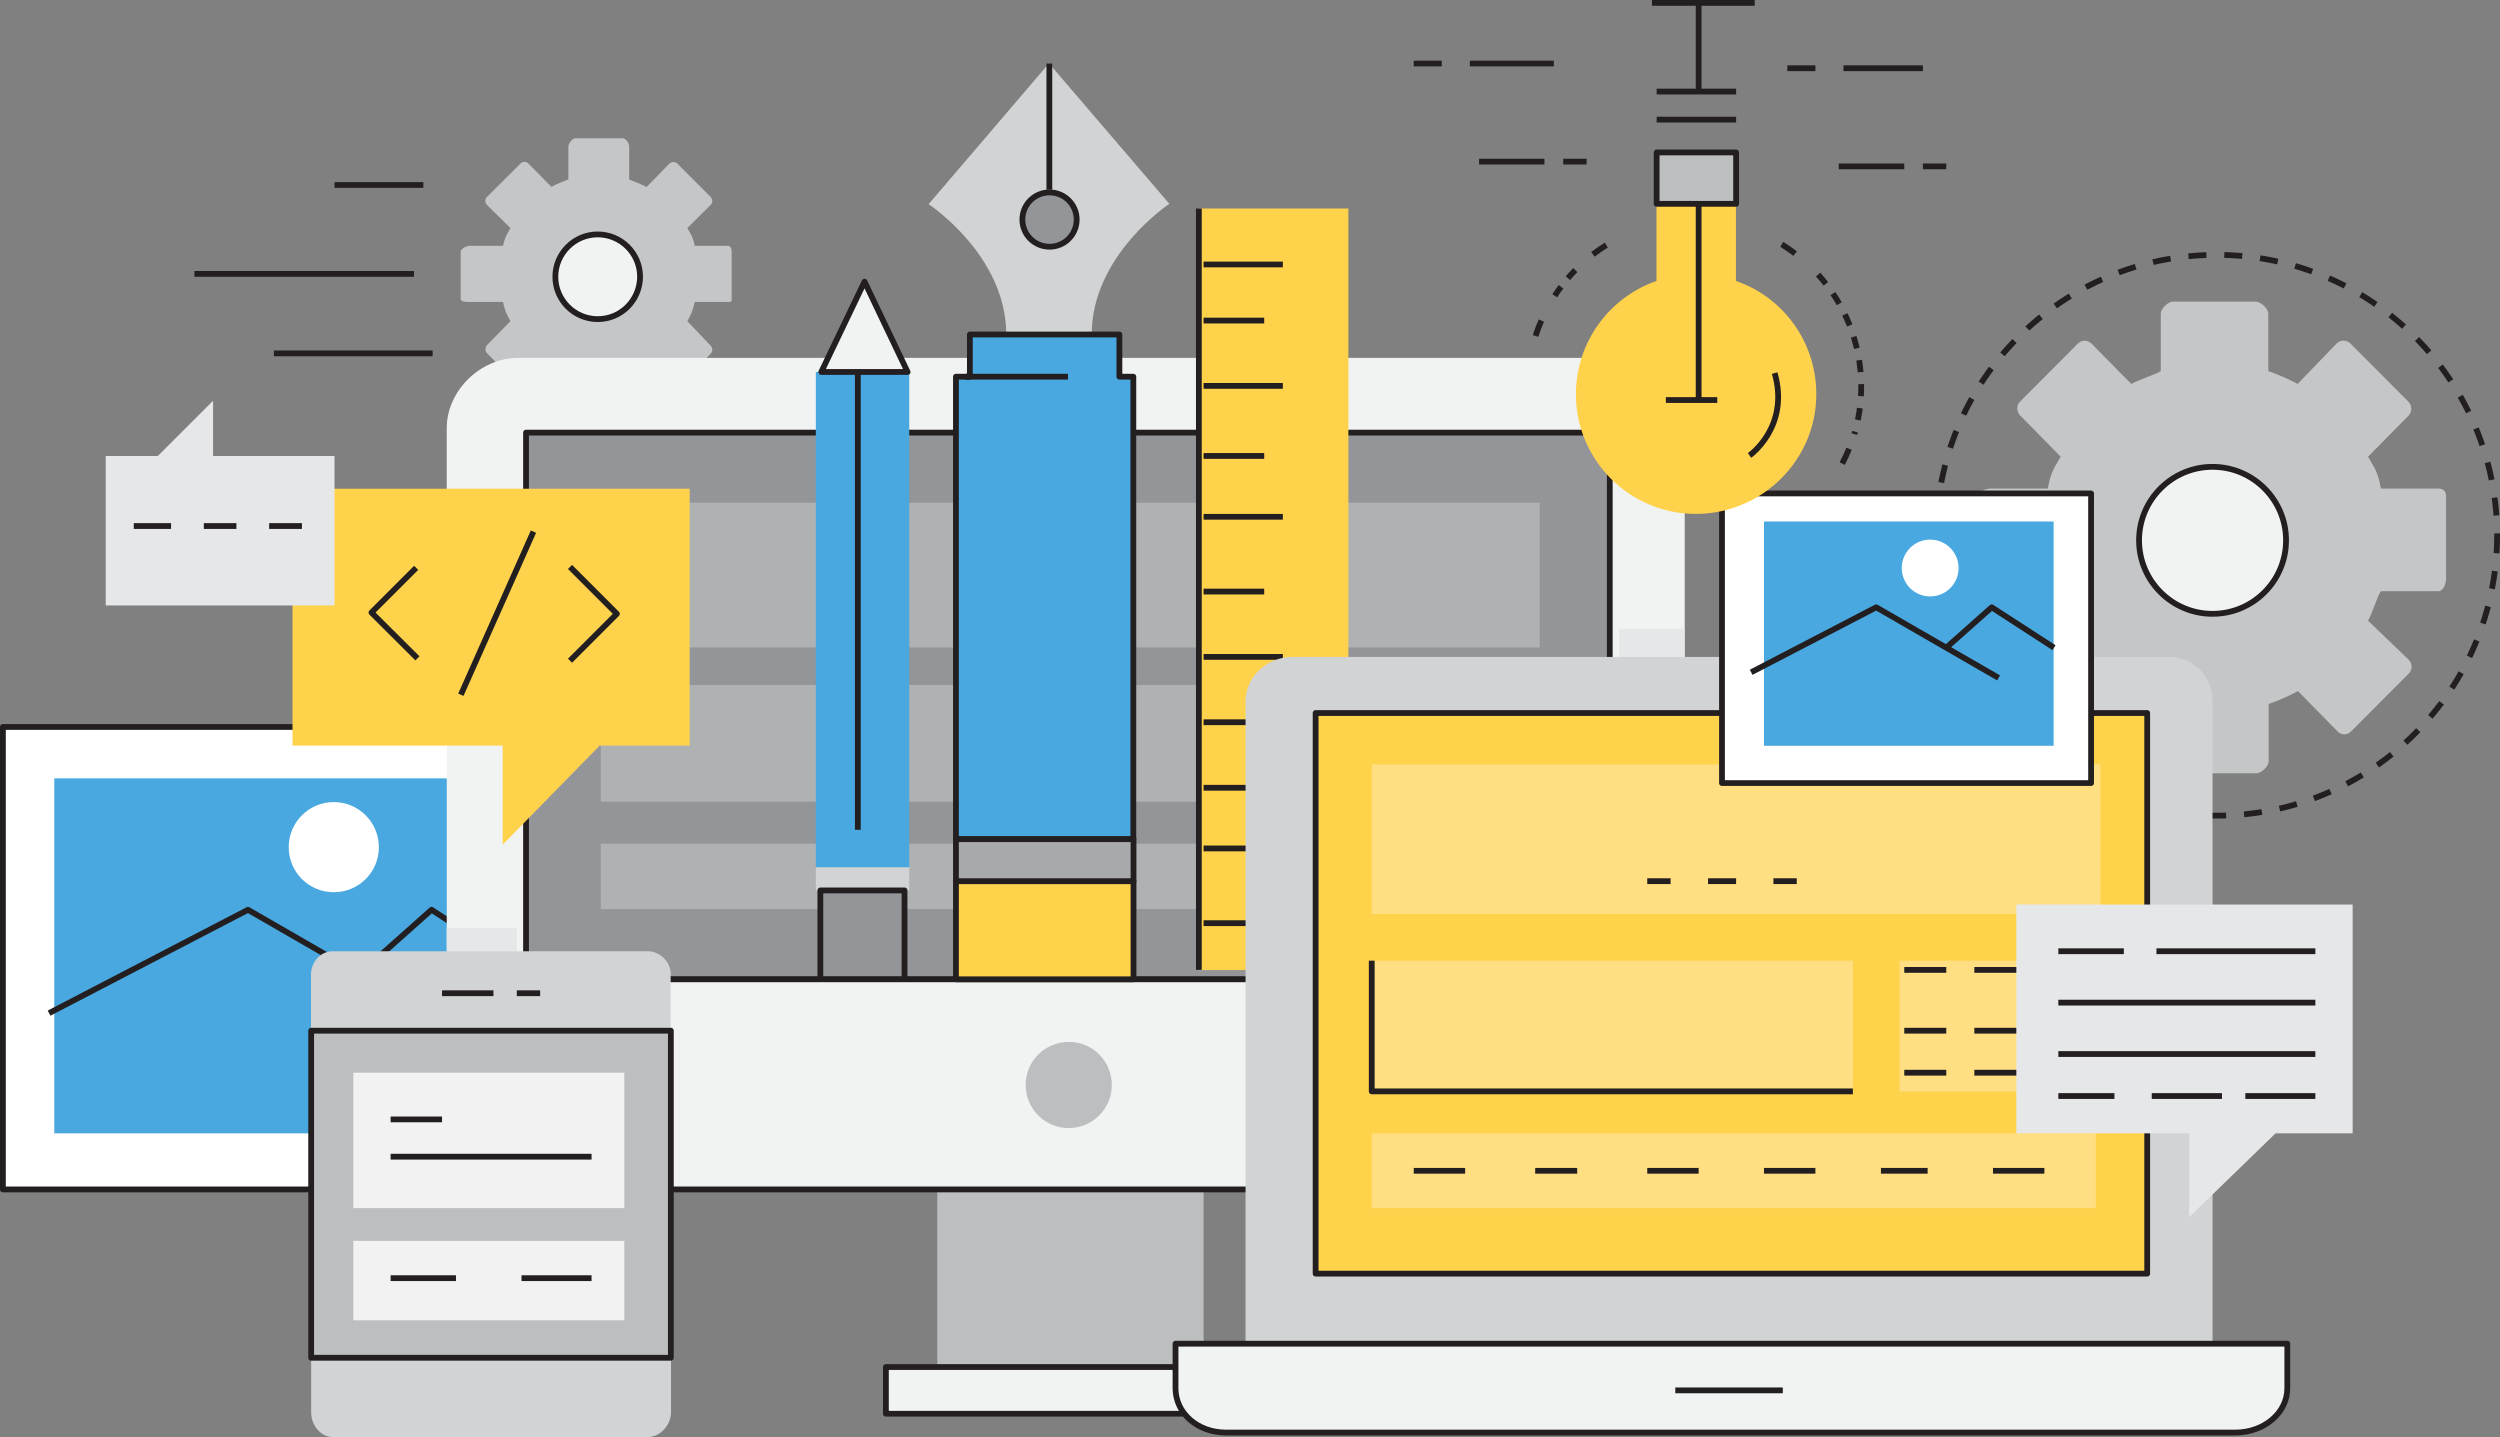 <?xml version="1.0" encoding="utf-8"?>
<!-- Generator: Adobe Illustrator 19.2.0, SVG Export Plug-In . SVG Version: 6.00 Build 0)  -->
<svg version="1.1" id="Layer_1" xmlns="http://www.w3.org/2000/svg" xmlns:xlink="http://www.w3.org/1999/xlink" x="0px" y="0px"
	 viewBox="0 0 1381.1 793.9" style="enable-background:new 0 0 1381.1 793.9;" xml:space="preserve">
<rect x="0" y="0" width="1381.1" height="793.9" fill="#808080" stroke="none"/>
<style type="text/css">
	.st0{fill:none;stroke:#231F20;stroke-width:3.2;stroke-linejoin:round;stroke-dasharray:9.922,9.922;}
	.st1{fill:#FFFFFF;stroke:#231F20;stroke-width:3.2;stroke-linejoin:round;stroke-miterlimit:10;}
	.st2{fill:#48A8DF;}
	.st3{fill:none;stroke:#231F20;stroke-width:3.2;stroke-linejoin:round;stroke-miterlimit:10;}
	.st4{fill:#FFFFFF;}
	.st5{fill:#C4C6C8;}
	.st6{fill:#F1F2F2;stroke:#231F20;stroke-width:3.2;stroke-linejoin:round;stroke-miterlimit:10;}
	.st7{fill:none;stroke:#231F20;stroke-width:3.2;stroke-linejoin:round;}
	.st8{fill:none;stroke:#231F20;stroke-width:3.2;stroke-linejoin:round;stroke-dasharray:6.071,6.071;}
	.st9{fill:none;stroke:#231F20;stroke-width:3.2;stroke-linejoin:round;stroke-dasharray:6.645,6.645;}
	.st10{fill:#BCBEC0;}
	.st11{fill:#F1F2F2;}
	.st12{fill:#939599;stroke:#231F20;stroke-width:3.2;stroke-linejoin:round;stroke-miterlimit:10;}
	.st13{opacity:0.3;}
	.st14{fill:#E6E7E9;}
	.st15{fill:#D1D3D4;}
	.st16{fill:#BCBEC0;stroke:#231F20;stroke-width:3.2;stroke-linejoin:round;stroke-miterlimit:10;}
	.st17{opacity:0.8;fill:#FFFFFF;}
	.st18{fill:#FFD24B;stroke:#231F20;stroke-width:3.2;stroke-linejoin:round;stroke-miterlimit:10;}
	.st19{fill:#48A8DF;stroke:#231F20;stroke-width:3.2;stroke-linejoin:round;stroke-miterlimit:10;}
	.st20{fill:#A7A9AC;stroke:#231F20;stroke-width:3.2;stroke-linejoin:round;stroke-miterlimit:10;}
	.st21{fill:#FFD24B;}
</style>
<g>
	<g>
		<circle class="st0" cx="1224.6" cy="295.7" r="154.9"/>
	</g>
	<g>
		<rect x="1.6" y="401.6" class="st1" width="320" height="255.5"/>
		<rect x="30" y="430" class="st2" width="260.7" height="196.1"/>
		<polyline class="st3" points="27.1,559.7 137,502.6 244.5,564.6 		"/>
		<polyline class="st3" points="198.5,538.1 238.4,502.6 293.1,538.1 		"/>
		<path class="st4" d="M209.3,468c0,13.8-11.1,24.9-24.9,24.9c-13.8,0-24.9-11.1-24.9-24.9c0-13.7,11.1-24.9,24.9-24.9
			C198.1,443.1,209.3,454.2,209.3,468z"/>
	</g>
	<g>
		<path class="st5" d="M347.4,223.2V205c2.6-1,6.5-2.4,9.6-4.1l12.8,12.9c1.2,1.2,3.1,1.2,4.4,0l18.4-18.4c1.2-1.2,1.2-3.2,0-4.4
			l-12.9-13.6c1.7-3.1,3-5.4,4.1-10.6H402c1.7,0,2.2,0.1,2.2-1.6v-26.1c0-1.7-0.5-3.3-2.2-3.3h-18.2c-1-5.2-2.4-6.7-4.1-9.8
			l12.9-12.8c1.2-1.2,1.2-3.2,0-4.4l-18.4-18.4c-1.2-1.2-3.2-1.2-4.4,0l-12.6,12.9c-3.1-1.7-7-3-9.6-4.1V80.9c0-1.7-1.8-4.5-3.6-4.5
			h-26.1c-1.7,0-3.9,2.8-3.9,4.5v18.2c-2.6,1.1-6.3,2.4-9.4,4.1l-12.7-12.9c-1.2-1.2-3.1-1.2-4.3,0L269,108.8
			c-1.2,1.2-1.2,3.2,0,4.4L282,126c-1.7,3.1-3,4.6-4.1,9.8h-18.2c-1.7,0-5.2,1.5-5.2,3.3v26.1c0,1.7,3.4,1.6,5.2,1.6h18.2
			c1,5.2,2.4,7.5,4.1,10.6l-12.9,13.2c-1.2,1.2-1.2,3.4,0,4.6l18.4,18.5c1.2,1.2,3.2,1.3,4.4,0l12.5-12.8c3.1,1.7,6.9,3.1,9.4,4.1
			v18.2c0,1.7,2.2,2.9,3.9,2.9h26.1C345.6,226.1,347.4,225,347.4,223.2z"/>
		<path class="st6" d="M330.2,176.3c-12.9,0-23.4-10.5-23.4-23.4c0-12.9,10.5-23.4,23.4-23.4c12.9,0,23.4,10.5,23.4,23.4
			C353.5,165.9,343.1,176.3,330.2,176.3z"/>
	</g>
	<g>
		<path class="st5" d="M1253.3,420.5v-31.6c5.2-1.8,10.8-4.2,16.2-7.1l21.9,22.3c2.1,2.1,5.3,2.1,7.4,0l31.9-32
			c2.1-2.1,2.1-5.6-0.1-7.7l-22.4-21.5c2.9-5.4,5.2-13.7,7.1-16.3h31.6c3,0,4.4-4.1,4.4-7.1v-45.2c0-3-1.4-4.4-4.4-4.4h-31.6
			c-1.8-10.3-4.2-12.2-7.1-17.6l22.3-22.6c2.1-2.1,2.1-5.7,0-7.8l-32-32.1c-2.1-2.1-5.5-2.2-7.7,0l-21.5,22.3
			c-5.4-2.9-11.1-5.3-16.2-7.1v-31.6c0-3-4.2-6.8-7.2-6.8h-45.3c-3,0-6.9,3.8-6.9,6.8v31.6c-2.6,1.8-10.9,4.2-16.3,7.1l-22-22.3
			c-2.1-2.1-5.4-2.1-7.5,0l-31.9,32c-2.1,2.1-2.1,5.5,0,7.7l22.4,22.8c-2.9,5.4-5.3,7.3-7.1,17.6H1100c-3,0-6.7,1.4-6.7,4.4v45.2
			c0,3,3.7,7.1,6.7,7.1h31.6c1.8,2.6,4.2,10.8,7.1,16.3l-22.4,21.9c-2.1,2.1-2.1,5.3,0,7.4l32,31.9c2.1,2.1,5.6,2.1,7.7-0.1
			l21.6-22.4c5.4,2.9,13.8,5.2,16.3,7.1v31.6c0,3,3.9,6.9,6.9,6.9h45.3C1249.1,427.4,1253.3,423.5,1253.3,420.5z"/>
		<path class="st6" d="M1222.3,339.1c-22.4,0-40.6-18.2-40.6-40.6c0-22.4,18.2-40.6,40.6-40.6c22.4,0,40.6,18.2,40.6,40.6
			C1262.9,320.9,1244.7,339.1,1222.3,339.1z"/>
	</g>
	<g>
		<g>
			<g>
				<path class="st7" d="M848.3,185.6c0.9-2.9,2-5.7,3.2-8.5"/>
				<path class="st8" d="M858.9,163.4c4.3-6.6,9.4-12.6,15.2-17.9"/>
				<path class="st7" d="M880,140.5c2.4-1.8,4.9-3.6,7.4-5.1"/>
			</g>
		</g>
	</g>
	<g>
		<g>
			<g>
				<path class="st7" d="M984.3,135c2.6,1.6,5.1,3.3,7.4,5.1"/>
				<path class="st9" d="M1004.4,151.7c14.8,16.3,23.8,38,23.8,61.8c0,9.1-1.3,18-3.8,26.3"/>
				<path class="st7" d="M1021.5,247.9c-1.1,2.8-2.4,5.5-3.8,8.2"/>
			</g>
		</g>
	</g>
	<g>
		<rect x="517.8" y="657.1" class="st10" width="147.1" height="98.1"/>
		<g>
			<path class="st11" d="M930.7,236.5c0-20.4-15.2-38.8-36.5-38.8H286.4c-21.3,0-39.6,18.4-39.6,38.8V541h683.9V236.5z"/>
			<path class="st6" d="M246.8,541v81.4c0,20.4,18.3,34.7,39.6,34.7h607.8c21.3,0,36.5-14.3,36.5-34.7V541H246.8z"/>
		</g>
		<path class="st10" d="M614.2,599.4c0,13.2-10.7,23.8-23.8,23.8c-13.2,0-23.8-10.7-23.8-23.8c0-13.2,10.7-23.8,23.8-23.8
			C603.5,575.5,614.2,586.2,614.2,599.4z"/>
		<rect x="489.4" y="755.2" class="st6" width="198.7" height="25.8"/>
		<rect x="290.6" y="239" class="st12" width="598.7" height="301.9"/>
		<g class="st13">
			<rect x="331.9" y="277.7" class="st11" width="518.7" height="80"/>
			<rect x="331.9" y="378.4" class="st11" width="343.2" height="64.5"/>
			<rect x="708.7" y="378.4" class="st11" width="139.4" height="64.5"/>
			<rect x="331.9" y="466.1" class="st11" width="516.2" height="36.1"/>
		</g>
	</g>
	<rect x="894.5" y="347.4" class="st14" width="36.1" height="15.5"/>
	<rect x="246.8" y="512.6" class="st14" width="38.7" height="12.9"/>
	<g>
		<g>
			<path class="st15" d="M171.9,780.3c0,7.1,5.3,13.6,12,13.6h174c6.7,0,12.8-6.6,12.8-13.6V750H171.9V780.3z"/>
			<path class="st15" d="M370.6,538.4c0-7.1-6.1-12.9-12.8-12.9h-174c-6.7,0-12,5.9-12,12.9v30.9h198.7V538.4z"/>
			<rect x="171.9" y="569.4" class="st16" width="198.7" height="180.7"/>
		</g>
		<line class="st6" x1="244.2" y1="548.7" x2="272.6" y2="548.7"/>
		<line class="st6" x1="285.5" y1="548.7" x2="298.4" y2="548.7"/>
		<rect x="195.2" y="592.6" class="st17" width="149.7" height="74.8"/>
		<rect x="195.2" y="685.5" class="st17" width="149.7" height="43.9"/>
		<line class="st6" x1="215.8" y1="618.4" x2="244.2" y2="618.4"/>
		<line class="st6" x1="215.8" y1="706.1" x2="251.9" y2="706.1"/>
		<line class="st6" x1="288.1" y1="706.1" x2="326.8" y2="706.1"/>
		<line class="st6" x1="215.8" y1="639" x2="326.8" y2="639"/>
	</g>
	<g>
		<path class="st15" d="M579.5,184.8h23.6c0-43.9,42.9-72.2,42.9-72.2l-66.5-77.6L513,112.8c0,0,42.9,28.1,42.9,72H579.5z"/>
		<g>
			<rect x="528.1" y="486.8" class="st18" width="98.1" height="54.2"/>
			<polygon class="st19" points="626.1,208.1 618.4,208.1 618.4,184.8 535.8,184.8 535.8,208.1 528.1,208.1 528.1,463.6 
				626.1,463.6 			"/>
			<rect x="528.1" y="463.6" class="st20" width="98.1" height="23.2"/>
		</g>
		<line class="st3" x1="533.2" y1="208.1" x2="590" y2="208.1"/>
		<line class="st3" x1="579.7" y1="35.1" x2="579.7" y2="104.8"/>
		<circle class="st12" cx="579.8" cy="121.3" r="15"/>
	</g>
	<g>
		<g>
			<rect x="662.3" y="115.2" class="st21" width="82.6" height="420.7"/>
			<line class="st3" x1="708.7" y1="146.1" x2="664.9" y2="146.1"/>
			<line class="st3" x1="698.4" y1="177.1" x2="664.9" y2="177.1"/>
			<line class="st3" x1="708.7" y1="213.2" x2="664.9" y2="213.2"/>
			<line class="st3" x1="698.4" y1="251.9" x2="664.9" y2="251.9"/>
			<line class="st3" x1="708.7" y1="285.5" x2="664.9" y2="285.5"/>
			<line class="st3" x1="698.4" y1="326.8" x2="664.9" y2="326.8"/>
			<line class="st3" x1="708.7" y1="362.9" x2="664.9" y2="362.9"/>
			<line class="st3" x1="698.4" y1="399" x2="664.9" y2="399"/>
			<line class="st3" x1="708.7" y1="435.2" x2="664.9" y2="435.2"/>
			<line class="st3" x1="698.4" y1="468.7" x2="664.9" y2="468.7"/>
			<line class="st3" x1="708.7" y1="510" x2="664.9" y2="510"/>
		</g>
		<line class="st3" x1="662.3" y1="115.2" x2="662.3" y2="535.8"/>
	</g>
	<g>
		<g>
			<rect x="450.7" y="479" class="st15" width="51.6" height="12.9"/>
			<rect x="450.7" y="205.5" class="st2" width="51.6" height="273.6"/>
			<rect x="453.2" y="491.9" class="st12" width="46.5" height="49"/>
		</g>
		<polygon class="st6" points="477.6,155.6 453.7,205.5 501.4,205.5 		"/>
		<line class="st3" x1="473.9" y1="205.5" x2="473.9" y2="458.4"/>
	</g>
	<g>
		<path class="st15" d="M1222.3,387.4c0-13.7-10.4-24.5-24.1-24.5H713.9c-13.7,0-25.8,10.8-25.8,24.5v354.9h534.2V387.4z"/>
		<path class="st6" d="M649.4,742.3v24.6c0,13.7,12.1,24.5,27.9,24.5h557.6c15.8,0,28.7-10.8,28.7-24.5v-24.6H649.4z"/>
		<rect x="726.8" y="393.9" class="st18" width="459.4" height="309.7"/>
		<line class="st3" x1="925.5" y1="768.1" x2="984.9" y2="768.1"/>
		<g class="st13">
			<rect x="757.8" y="422.3" class="st4" width="402.6" height="82.6"/>
			<rect x="757.8" y="530.7" class="st4" width="265.8" height="72.3"/>
			<rect x="1049.4" y="530.7" class="st4" width="108.4" height="72.3"/>
			<rect x="757.8" y="626.1" class="st4" width="400" height="41.3"/>
		</g>
	</g>
	<g>
		<rect x="951.3" y="272.6" class="st1" width="203.9" height="160"/>
		<rect x="974.5" y="288.1" class="st2" width="160" height="123.9"/>
		<polyline class="st3" points="967.4,371.4 1036.5,335.5 1104.1,374.5 		"/>
		<polyline class="st3" points="1075.2,357.8 1100.3,335.5 1134.7,357.8 		"/>
		<circle class="st4" cx="1066.3" cy="313.8" r="15.7"/>
	</g>
	<line class="st3" x1="781" y1="646.8" x2="809.4" y2="646.8"/>
	<line class="st3" x1="848.1" y1="646.8" x2="871.3" y2="646.8"/>
	<line class="st3" x1="910" y1="646.8" x2="938.4" y2="646.8"/>
	<line class="st3" x1="974.5" y1="646.8" x2="1002.9" y2="646.8"/>
	<line class="st3" x1="910" y1="486.8" x2="922.9" y2="486.8"/>
	<line class="st3" x1="943.6" y1="486.8" x2="959.1" y2="486.8"/>
	<line class="st3" x1="979.7" y1="486.8" x2="992.6" y2="486.8"/>
	<line class="st3" x1="1039.1" y1="646.8" x2="1064.9" y2="646.8"/>
	<line class="st3" x1="1101" y1="646.8" x2="1129.4" y2="646.8"/>
	<polyline class="st3" points="757.8,530.7 757.8,602.9 1023.6,602.9 	"/>
	<g>
		<line class="st3" x1="1155.2" y1="592.6" x2="1090.7" y2="592.6"/>
		<line class="st3" x1="1075.2" y1="592.6" x2="1052" y2="592.6"/>
		<line class="st3" x1="1155.2" y1="569.4" x2="1090.7" y2="569.4"/>
		<line class="st3" x1="1075.2" y1="569.4" x2="1052" y2="569.4"/>
		<line class="st3" x1="1155.2" y1="535.8" x2="1090.7" y2="535.8"/>
		<line class="st3" x1="1075.2" y1="535.8" x2="1052" y2="535.8"/>
	</g>
	<g>
		<polygon class="st21" points="381,270 161.6,270 161.6,411.9 277.7,411.9 277.7,466.6 331.3,411.9 381,411.9 		"/>
		<polyline class="st3" points="229.9,313.7 205.2,338.4 230.6,363.7 		"/>
		<polyline class="st3" points="314.9,365 340.8,339.1 314.9,313.2 		"/>
		<line class="st3" x1="254.6" y1="383.8" x2="294.7" y2="293.7"/>
	</g>
	<g>
		<path class="st21" d="M870.6,217.8c0,36.5,29.7,66.1,66.2,66.1c36.5,0,66.6-29.6,66.6-66.1c0-29.1-18.5-53.7-44.4-62.6v-42.6
			h-43.9v42.6C889.4,164.1,870.6,188.7,870.6,217.8z"/>
		<rect x="915.2" y="84.2" class="st16" width="43.9" height="28.4"/>
		<line class="st3" x1="938.4" y1="112.6" x2="938.4" y2="221"/>
		<line class="st3" x1="948.7" y1="221" x2="920.3" y2="221"/>
		<path class="st3" d="M966.5,251.6c0,0,22.4-15.6,13.9-45.5"/>
		<line class="st3" x1="959.1" y1="66.1" x2="915.2" y2="66.1"/>
		<line class="st3" x1="959.1" y1="50.6" x2="915.2" y2="50.6"/>
		<line class="st3" x1="912.6" y1="1.6" x2="969.4" y2="1.6"/>
		<line class="st3" x1="938.4" y1="50.6" x2="938.4" y2="1.6"/>
	</g>
	<line class="st3" x1="239" y1="195.2" x2="151.3" y2="195.2"/>
	<line class="st3" x1="228.7" y1="151.3" x2="107.4" y2="151.3"/>
	<line class="st3" x1="233.9" y1="102.2" x2="184.8" y2="102.2"/>
	<g>
		<polygon class="st14" points="1299.7,499.7 1113.9,499.7 1113.9,626.1 1209.4,626.1 1209.4,672.4 1257.1,626.1 1299.7,626.1 		"/>
		<line class="st3" x1="1137.1" y1="525.5" x2="1173.3" y2="525.5"/>
		<line class="st3" x1="1137.1" y1="553.9" x2="1279.1" y2="553.9"/>
		<line class="st3" x1="1137.1" y1="582.3" x2="1279.1" y2="582.3"/>
		<line class="st3" x1="1137.1" y1="605.5" x2="1168.1" y2="605.5"/>
		<line class="st3" x1="1188.7" y1="605.5" x2="1227.5" y2="605.5"/>
		<line class="st3" x1="1240.4" y1="605.5" x2="1279.1" y2="605.5"/>
		<line class="st3" x1="1191.3" y1="525.5" x2="1279.1" y2="525.5"/>
	</g>
	<g>
		<polygon class="st14" points="58.4,334.5 184.8,334.5 184.8,251.9 117.7,251.9 117.7,221.4 87.2,251.9 58.4,251.9 		"/>
		<line class="st3" x1="73.9" y1="290.6" x2="94.5" y2="290.6"/>
		<line class="st3" x1="112.6" y1="290.6" x2="130.6" y2="290.6"/>
		<line class="st3" x1="148.7" y1="290.6" x2="166.8" y2="290.6"/>
	</g>
	<line class="st3" x1="1015.8" y1="91.9" x2="1052" y2="91.9"/>
	<line class="st3" x1="1062.3" y1="91.9" x2="1075.2" y2="91.9"/>
	<line class="st3" x1="858.4" y1="35.1" x2="812" y2="35.1"/>
	<line class="st3" x1="796.5" y1="35.1" x2="781" y2="35.1"/>
	<line class="st3" x1="1062.3" y1="37.7" x2="1018.4" y2="37.7"/>
	<line class="st3" x1="1002.9" y1="37.7" x2="987.4" y2="37.7"/>
	<line class="st3" x1="817.1" y1="89.3" x2="853.2" y2="89.3"/>
	<line class="st3" x1="863.6" y1="89.3" x2="876.5" y2="89.3"/>
</g>
</svg>

